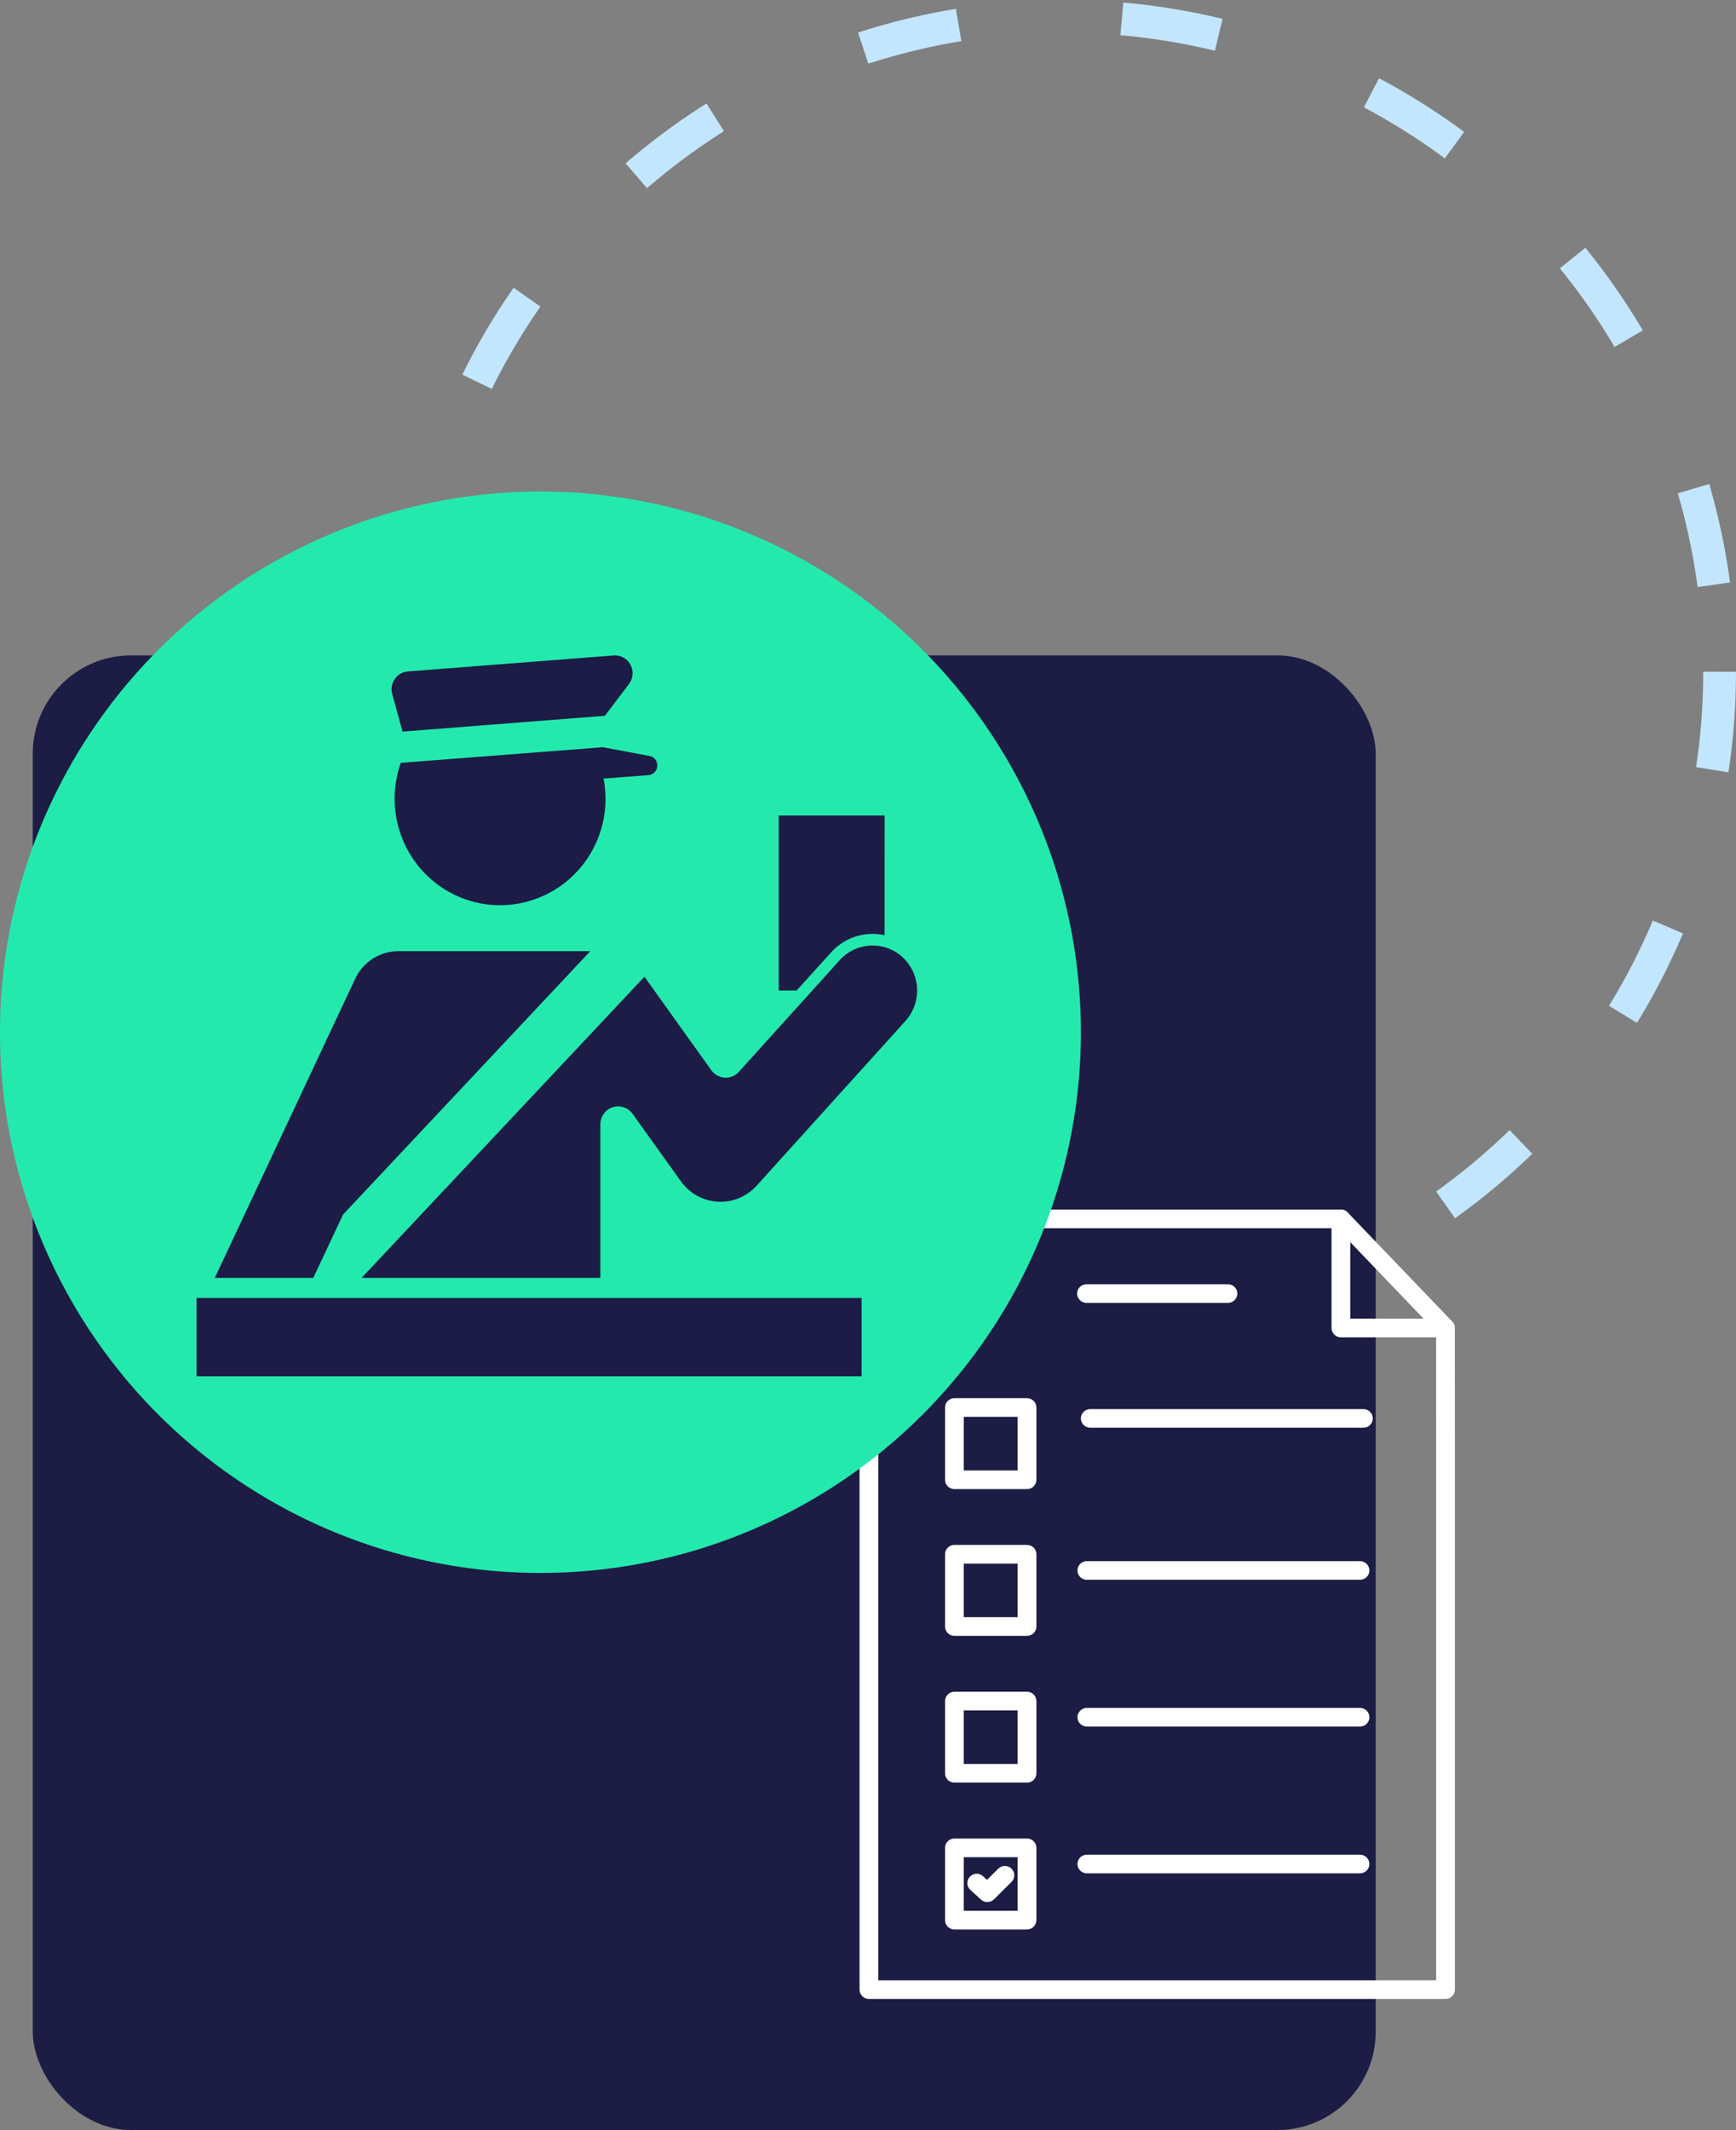 <svg width="53" height="65" viewBox="0 0 53 65" fill="none" xmlns="http://www.w3.org/2000/svg">
<rect x="0" y="0" width="53" height="65" fill="#808080" stroke="none"/>
<circle cx="32.5" cy="20.5" r="20" stroke="#C3E6FF" stroke-dasharray="3 5"/>
<rect x="1" y="20" width="41" height="45" rx="3" fill="#1C1C45"/>
<path d="M31.355 45.442H29.138C28.98 45.442 28.852 45.313 28.852 45.157V42.952C28.852 42.795 28.98 42.667 29.138 42.667H31.355C31.513 42.667 31.642 42.795 31.642 42.952V45.157C31.642 45.313 31.514 45.442 31.355 45.442ZM29.424 44.873H31.069V43.236H29.424V44.873Z" fill="white"/>
<path d="M41.626 43.569H33.286C33.129 43.569 33 43.441 33 43.285C33 43.128 33.129 43 33.286 43H41.626C41.783 43 41.912 43.128 41.912 43.285C41.912 43.441 41.785 43.569 41.626 43.569Z" fill="white"/>
<path d="M31.355 49.92H29.138C28.98 49.92 28.852 49.792 28.852 49.635V47.43C28.852 47.273 28.98 47.145 29.138 47.145H31.355C31.513 47.145 31.642 47.273 31.642 47.43V49.635C31.642 49.793 31.514 49.92 31.355 49.92ZM29.424 49.35H31.069V47.715H29.424V49.35Z" fill="white"/>
<path d="M41.521 48.209H33.181C33.023 48.209 32.895 48.081 32.895 47.925C32.895 47.768 33.023 47.64 33.181 47.64H41.521C41.678 47.64 41.807 47.768 41.807 47.925C41.807 48.081 41.679 48.209 41.521 48.209Z" fill="white"/>
<path d="M31.355 54.399H29.138C28.98 54.399 28.852 54.271 28.852 54.115V51.91C28.852 51.753 28.98 51.625 29.138 51.625H31.355C31.513 51.625 31.642 51.753 31.642 51.91V54.115C31.642 54.271 31.514 54.399 31.355 54.399ZM29.424 53.83H31.069V52.194H29.424V53.83Z" fill="white"/>
<path d="M41.521 52.688H33.181C33.023 52.688 32.895 52.56 32.895 52.403C32.895 52.247 33.023 52.119 33.181 52.119H41.521C41.678 52.119 41.807 52.247 41.807 52.403C41.807 52.56 41.679 52.688 41.521 52.688Z" fill="white"/>
<path d="M31.355 58.879H29.138C28.98 58.879 28.852 58.751 28.852 58.594V56.389C28.852 56.233 28.98 56.105 29.138 56.105H31.355C31.513 56.105 31.642 56.233 31.642 56.389V58.594C31.642 58.751 31.514 58.879 31.355 58.879ZM29.424 58.31H31.069V56.674H29.424V58.31Z" fill="white"/>
<path d="M41.521 57.167H33.181C33.023 57.167 32.895 57.039 32.895 56.883C32.895 56.726 33.023 56.598 33.181 56.598H41.521C41.678 56.598 41.807 56.726 41.807 56.883C41.807 57.039 41.679 57.167 41.521 57.167Z" fill="white"/>
<path d="M37.489 39.759H33.17C33.013 39.759 32.884 39.631 32.884 39.474C32.884 39.318 33.013 39.19 33.17 39.19H37.489C37.647 39.19 37.776 39.318 37.776 39.474C37.776 39.631 37.648 39.759 37.489 39.759Z" fill="white"/>
<path d="M44.132 61H26.528C26.371 61 26.242 60.872 26.242 60.716V37.195C26.242 37.039 26.371 36.911 26.528 36.911H40.938C41.095 36.911 41.224 37.039 41.224 37.195C41.224 37.352 41.095 37.48 40.938 37.48H26.814V60.431H43.846V45.294C43.846 44.507 43.846 42.503 43.844 40.526C43.844 40.369 43.973 40.241 44.13 40.241C44.288 40.241 44.416 40.369 44.416 40.526C44.416 42.503 44.418 44.509 44.418 45.294V60.716C44.418 60.872 44.291 61 44.132 61Z" fill="white"/>
<path d="M44.131 40.81H40.938C40.78 40.81 40.651 40.682 40.651 40.526V37.195C40.651 37.078 40.723 36.974 40.831 36.931C40.939 36.889 41.063 36.915 41.144 36.999L44.338 40.33C44.417 40.412 44.44 40.533 44.394 40.638C44.349 40.742 44.246 40.81 44.131 40.81ZM41.224 40.241H43.462L41.224 37.906V40.241Z" fill="white"/>
<path d="M30.141 58.043C30.073 58.043 30.003 58.017 29.949 57.968L29.625 57.673C29.509 57.567 29.501 57.387 29.607 57.272C29.714 57.156 29.895 57.148 30.011 57.254L30.133 57.366L30.477 57.025C30.588 56.914 30.769 56.914 30.882 57.025C30.994 57.136 30.994 57.316 30.882 57.428L30.345 57.962C30.289 58.014 30.215 58.043 30.141 58.043Z" fill="white"/>
<circle cx="16.5" cy="31.5" r="16.5" fill="#24E9AD"/>
<path d="M27.007 24.886H23.774V30.226H24.321L25.376 29.061C25.786 28.604 26.409 28.407 27.006 28.538L27.007 24.886ZM6 42H26.305V39.609H6V42ZM27.558 29.212C27.003 28.701 26.142 28.742 25.636 29.301L22.559 32.707C22.534 32.732 22.509 32.758 22.477 32.781C22.233 32.959 21.892 32.904 21.717 32.66L19.675 29.806L11.04 38.996H18.329V34.31C18.329 34.136 18.413 33.971 18.553 33.865C18.796 33.688 19.138 33.746 19.313 33.99L20.79 36.051C21.272 36.723 22.204 36.876 22.87 36.388C22.954 36.329 23.03 36.26 23.099 36.184L27.644 31.155C28.151 30.591 28.111 29.725 27.558 29.212ZM9.564 38.996L10.473 37.064L18.021 29.026H12.159C11.593 29.026 11.08 29.357 10.842 29.873L6.558 38.996H9.564ZM14.185 27.435C15.858 28.038 17.702 27.155 18.3 25.467C18.492 24.921 18.537 24.332 18.426 23.759L19.798 23.654C19.958 23.642 20.081 23.5 20.067 23.334C20.055 23.201 19.958 23.089 19.827 23.069L18.447 22.81C18.423 22.8 18.398 22.8 18.371 22.805L12.236 23.279C11.637 24.972 12.51 26.831 14.185 27.435ZM12.29 22.325L18.467 21.843L19.2 20.876C19.382 20.632 19.339 20.295 19.099 20.11C18.995 20.032 18.865 19.99 18.731 20.002L12.451 20.49C12.156 20.512 11.934 20.777 11.955 21.075C11.96 21.109 11.966 21.142 11.975 21.178L12.29 22.325Z" fill="#1C1C46"/>
</svg>
